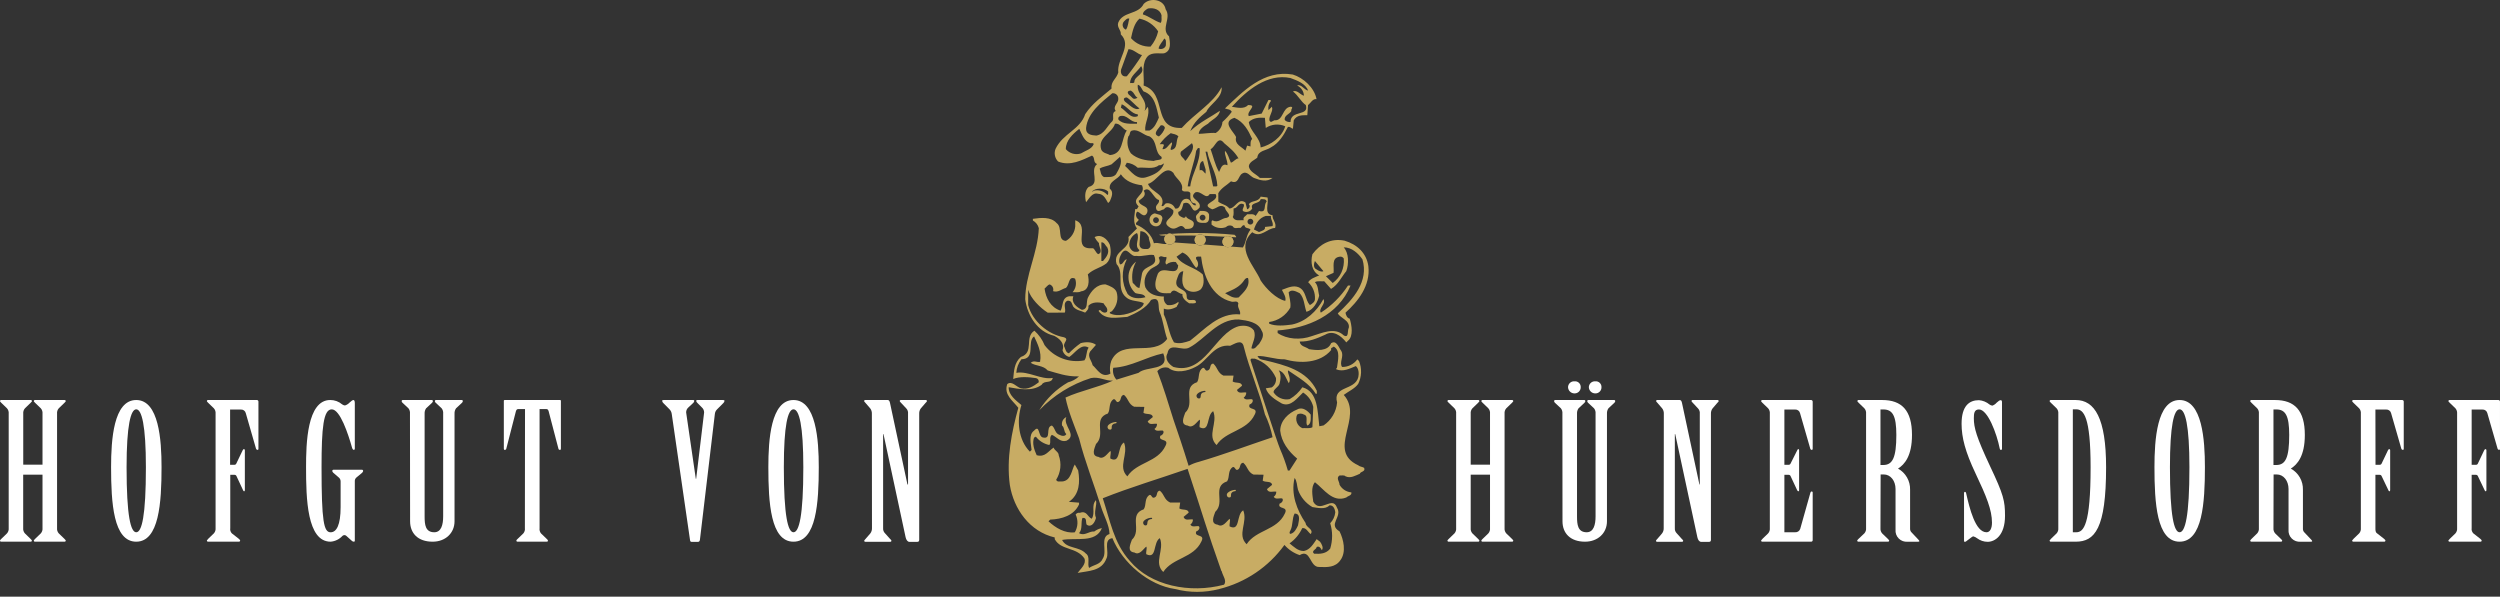 <svg xmlns="http://www.w3.org/2000/svg" width="331" height="79" viewBox="0 0 331 79" fill="none"><rect x="0" y="0" width="331" height="79" fill="#333333" stroke="none"/><path d="M5.628 61.518V54.765C5.641 54.638 5.627 54.511 5.588 54.389C5.549 54.268 5.486 54.157 5.402 54.061L4.651 53.337C4.604 53.26 4.476 53.187 4.476 53.111C4.476 53.091 4.479 53.071 4.487 53.053C4.494 53.035 4.505 53.018 4.519 53.004C4.533 52.99 4.55 52.979 4.568 52.972C4.586 52.964 4.606 52.961 4.626 52.962H8.556C8.576 52.961 8.596 52.964 8.614 52.972C8.633 52.979 8.649 52.99 8.663 53.004C8.677 53.018 8.688 53.035 8.695 53.053C8.703 53.071 8.706 53.091 8.706 53.111C8.706 53.187 8.578 53.26 8.531 53.337L7.781 54.061C7.696 54.157 7.633 54.268 7.594 54.389C7.555 54.511 7.542 54.638 7.555 54.765V69.921C7.542 70.046 7.556 70.174 7.594 70.294C7.633 70.414 7.697 70.525 7.781 70.62L8.531 71.345C8.578 71.421 8.706 71.498 8.706 71.571C8.706 71.59 8.703 71.61 8.695 71.628C8.688 71.647 8.677 71.663 8.663 71.677C8.649 71.691 8.633 71.702 8.614 71.71C8.596 71.717 8.576 71.72 8.556 71.72H4.626C4.606 71.72 4.586 71.717 4.568 71.71C4.55 71.702 4.533 71.691 4.519 71.677C4.505 71.663 4.494 71.647 4.487 71.628C4.479 71.61 4.476 71.59 4.476 71.571C4.476 71.498 4.604 71.421 4.651 71.345L5.402 70.62C5.485 70.525 5.549 70.414 5.588 70.294C5.627 70.174 5.64 70.046 5.628 69.921V62.844H3.07V69.921C3.057 70.046 3.071 70.174 3.109 70.294C3.148 70.414 3.212 70.525 3.296 70.62L4.042 71.345C4.093 71.421 4.221 71.498 4.221 71.571C4.221 71.591 4.218 71.611 4.21 71.629C4.203 71.648 4.191 71.665 4.177 71.679C4.162 71.693 4.145 71.704 4.126 71.711C4.107 71.718 4.087 71.721 4.067 71.72H0.149C0.13 71.72 0.11 71.717 0.091 71.71C0.073 71.702 0.056 71.691 0.042 71.677C0.028 71.663 0.018 71.647 0.01 71.628C0.003 71.61 -0.001 71.59 6.46221e-05 71.571C6.46221e-05 71.498 0.124 71.421 0.175 71.345L0.925 70.62C1.009 70.525 1.072 70.414 1.111 70.294C1.15 70.174 1.164 70.046 1.151 69.921V54.765C1.164 54.638 1.151 54.511 1.112 54.389C1.073 54.268 1.009 54.157 0.925 54.061L0.175 53.337C0.124 53.26 6.46221e-05 53.187 6.46221e-05 53.111C-0.001 53.091 0.003 53.071 0.01 53.053C0.018 53.035 0.028 53.018 0.042 53.004C0.056 52.99 0.073 52.979 0.091 52.972C0.11 52.964 0.13 52.961 0.149 52.962H4.076C4.096 52.96 4.116 52.963 4.135 52.97C4.154 52.977 4.171 52.988 4.185 53.002C4.2 53.016 4.211 53.033 4.219 53.052C4.226 53.071 4.23 53.09 4.229 53.111C4.229 53.187 4.101 53.26 4.05 53.337L3.304 54.061C3.22 54.157 3.156 54.268 3.117 54.389C3.079 54.511 3.065 54.638 3.078 54.765V61.518H5.628Z" fill="white"></path><path d="M21.389 61.842C21.389 66.57 21.061 71.72 18.034 71.72C15.007 71.72 14.708 66.57 14.708 61.842C14.708 58.239 15.032 52.962 18.034 52.962C21.035 52.962 21.389 58.252 21.389 61.842ZM16.759 61.867C16.759 68.369 17.309 70.471 18.038 70.471C18.767 70.471 19.317 68.369 19.317 61.867C19.317 56.325 18.767 54.194 18.038 54.194C17.309 54.194 16.759 56.312 16.759 61.867Z" fill="white"></path><path d="M30.465 61.539H31.015C31.074 61.545 31.133 61.531 31.183 61.499C31.234 61.467 31.272 61.42 31.292 61.364L32.119 59.638C32.166 59.54 32.218 59.467 32.294 59.467C32.371 59.467 32.418 59.514 32.418 59.616V64.894C32.418 64.992 32.392 65.043 32.316 65.043C32.239 65.043 32.218 64.967 32.166 64.869L31.314 63.044C31.293 62.988 31.255 62.94 31.205 62.908C31.155 62.876 31.096 62.861 31.037 62.865H30.487V69.921C30.464 70.045 30.472 70.172 30.508 70.293C30.544 70.414 30.608 70.524 30.695 70.616L31.621 71.34C31.697 71.417 31.795 71.494 31.795 71.566C31.796 71.586 31.793 71.606 31.785 71.624C31.778 71.642 31.767 71.659 31.753 71.673C31.739 71.687 31.722 71.698 31.704 71.705C31.686 71.713 31.666 71.716 31.646 71.716H27.541C27.521 71.717 27.501 71.714 27.482 71.707C27.463 71.7 27.447 71.689 27.432 71.675C27.418 71.66 27.407 71.644 27.4 71.625C27.393 71.606 27.39 71.586 27.392 71.566C27.392 71.494 27.515 71.443 27.566 71.34L28.317 70.616C28.4 70.521 28.464 70.41 28.503 70.29C28.542 70.169 28.555 70.042 28.543 69.916V54.765C28.555 54.638 28.542 54.511 28.503 54.389C28.464 54.268 28.401 54.157 28.317 54.061L27.566 53.337C27.515 53.26 27.392 53.187 27.392 53.111C27.39 53.091 27.393 53.071 27.4 53.052C27.407 53.033 27.418 53.017 27.432 53.002C27.447 52.988 27.463 52.977 27.482 52.97C27.501 52.963 27.521 52.96 27.541 52.962H34.017C34.045 52.962 34.073 52.968 34.099 52.98C34.125 52.992 34.148 53.009 34.166 53.03C34.185 53.052 34.2 53.077 34.208 53.104C34.217 53.131 34.22 53.159 34.217 53.187V59.442C34.218 59.458 34.216 59.475 34.21 59.49C34.204 59.506 34.195 59.52 34.184 59.532C34.172 59.544 34.158 59.553 34.142 59.559C34.127 59.564 34.11 59.566 34.093 59.565C34.046 59.559 34.002 59.539 33.967 59.508C33.931 59.477 33.905 59.436 33.893 59.391L32.541 54.701C32.508 54.557 32.424 54.431 32.305 54.343C32.186 54.256 32.041 54.213 31.893 54.223H30.465V61.539Z" fill="white"></path><path d="M45.097 63.743C45.099 63.636 45.076 63.53 45.028 63.435C44.981 63.339 44.91 63.256 44.824 63.193L44.125 62.592C44.023 62.49 43.997 62.443 43.997 62.341C43.997 62.238 44.074 62.191 44.197 62.191H47.902C48 62.191 48.077 62.243 48.077 62.341C48.077 62.439 48.026 62.49 47.949 62.592L47.224 63.193C47.139 63.256 47.071 63.339 47.028 63.435C46.984 63.532 46.967 63.638 46.977 63.743V71.596C46.978 71.613 46.975 71.63 46.968 71.645C46.962 71.661 46.953 71.675 46.941 71.686C46.928 71.698 46.914 71.707 46.898 71.713C46.883 71.719 46.866 71.721 46.849 71.72C46.757 71.719 46.669 71.684 46.602 71.622L45.847 70.944C45.78 70.881 45.692 70.846 45.6 70.846C45.508 70.85 45.419 70.885 45.348 70.944C44.941 71.392 44.379 71.669 43.775 71.72C40.646 71.72 40.522 66.02 40.522 61.842C40.522 58.764 40.646 52.961 43.724 52.961C44.301 52.958 44.859 53.162 45.297 53.537C45.407 53.618 45.536 53.67 45.672 53.686C45.913 53.61 46.129 53.472 46.299 53.285C46.525 53.085 46.674 52.961 46.798 52.961C46.922 52.961 46.977 53.136 46.977 53.388V59.39C46.977 59.489 46.926 59.565 46.849 59.565C46.772 59.565 46.674 59.467 46.623 59.314C46.099 57.438 45.024 54.198 43.924 54.198C42.825 54.198 42.573 56.577 42.573 61.872C42.573 69.072 42.871 70.475 43.775 70.475C44.547 70.475 45.097 69.524 45.097 67.15V63.743Z" fill="white"></path><path d="M54.28 54.765C54.306 54.513 54.234 54.261 54.079 54.061L53.303 53.337C53.233 53.281 53.187 53.2 53.175 53.111C53.175 53.091 53.178 53.071 53.186 53.052C53.194 53.033 53.205 53.016 53.219 53.002C53.234 52.988 53.251 52.977 53.27 52.97C53.289 52.963 53.309 52.96 53.329 52.962H57.166C57.186 52.96 57.206 52.963 57.225 52.97C57.244 52.977 57.261 52.988 57.276 53.002C57.29 53.016 57.301 53.033 57.309 53.052C57.316 53.071 57.32 53.091 57.319 53.111C57.308 53.2 57.262 53.281 57.191 53.337L56.416 54.061C56.274 54.268 56.205 54.515 56.219 54.765V68.369C56.219 69.469 56.318 70.471 57.498 70.471C58.424 70.471 58.675 69.469 58.675 68.369V54.765C58.701 54.513 58.629 54.261 58.475 54.061L57.699 53.337C57.629 53.281 57.583 53.2 57.571 53.111C57.57 53.091 57.574 53.071 57.581 53.053C57.588 53.035 57.599 53.018 57.613 53.004C57.627 52.99 57.644 52.979 57.662 52.972C57.681 52.964 57.7 52.961 57.72 52.962H61.131C61.151 52.96 61.171 52.963 61.189 52.97C61.208 52.977 61.225 52.988 61.239 53.002C61.253 53.017 61.264 53.033 61.271 53.052C61.278 53.071 61.281 53.091 61.28 53.111C61.27 53.199 61.226 53.281 61.156 53.337L60.38 54.061C60.237 54.267 60.167 54.515 60.18 54.765V69.021C60.18 70.573 58.982 71.72 57.281 71.72C55.303 71.72 54.297 70.573 54.297 69.021L54.28 54.765Z" fill="white"></path><path d="M69.512 54.164H68.587C68.434 54.164 68.361 54.287 68.31 54.437L67.031 59.416C67.021 59.461 66.995 59.5 66.959 59.528C66.922 59.555 66.877 59.568 66.831 59.565C66.733 59.565 66.707 59.514 66.707 59.391V53.064C66.708 53.049 66.712 53.034 66.719 53.021C66.726 53.008 66.736 52.996 66.747 52.986C66.759 52.977 66.772 52.969 66.786 52.965C66.801 52.961 66.816 52.96 66.831 52.962H74.138C74.153 52.96 74.168 52.961 74.183 52.965C74.197 52.969 74.21 52.977 74.222 52.986C74.233 52.996 74.243 53.008 74.25 53.021C74.257 53.034 74.261 53.049 74.262 53.064V59.391C74.262 59.514 74.24 59.565 74.138 59.565C74.092 59.568 74.047 59.555 74.01 59.528C73.974 59.5 73.948 59.461 73.938 59.416L72.637 54.437C72.586 54.287 72.514 54.164 72.365 54.164H71.439V69.938C71.422 70.057 71.43 70.179 71.462 70.296C71.493 70.412 71.548 70.521 71.623 70.616L72.373 71.34C72.446 71.417 72.544 71.494 72.544 71.566C72.544 71.639 72.544 71.716 72.394 71.716H68.519C68.499 71.718 68.478 71.716 68.459 71.71C68.439 71.704 68.422 71.693 68.407 71.678C68.393 71.664 68.382 71.646 68.375 71.627C68.369 71.607 68.367 71.587 68.37 71.566C68.37 71.494 68.468 71.417 68.545 71.34L69.295 70.616C69.375 70.519 69.434 70.407 69.468 70.287C69.503 70.167 69.512 70.04 69.495 69.916L69.512 54.164Z" fill="white"></path><path d="M88.944 54.842C88.92 54.598 88.815 54.37 88.646 54.194L87.823 53.362C87.779 53.325 87.742 53.28 87.716 53.229C87.689 53.177 87.674 53.121 87.67 53.064C87.67 52.987 87.746 52.962 87.895 52.962H91.775C91.847 52.962 91.924 52.987 91.924 53.064C91.919 53.168 91.873 53.266 91.796 53.337L91.148 53.938C91.051 54.02 90.973 54.123 90.92 54.24C90.868 54.357 90.842 54.484 90.846 54.611L92.125 63.394H92.172L93.225 54.611C93.226 54.484 93.2 54.358 93.147 54.241C93.095 54.125 93.018 54.021 92.922 53.938L92.325 53.337C92.241 53.268 92.186 53.171 92.172 53.064C92.172 52.987 92.274 52.962 92.346 52.962H95.701C95.851 52.962 95.923 52.987 95.923 53.064C95.92 53.121 95.905 53.177 95.879 53.228C95.853 53.279 95.818 53.325 95.774 53.362L94.951 54.189C94.769 54.359 94.659 54.593 94.644 54.842L92.67 71.468C92.645 71.643 92.568 71.741 92.419 71.741H91.566C91.438 71.741 91.391 71.669 91.366 71.545L88.944 54.842Z" fill="white"></path><path d="M108.406 61.842C108.406 66.57 108.082 71.72 105.055 71.72C102.028 71.72 101.73 66.57 101.73 61.842C101.73 58.239 102.054 52.962 105.055 52.962C108.057 52.962 108.406 58.252 108.406 61.842ZM103.78 61.867C103.78 68.369 104.33 70.471 105.059 70.471C105.788 70.471 106.36 68.369 106.36 61.867C106.36 56.325 105.81 54.194 105.059 54.194C104.309 54.194 103.78 56.312 103.78 61.867Z" fill="white"></path><path d="M115.436 54.765C115.446 54.511 115.366 54.262 115.21 54.061L114.584 53.337C114.537 53.26 114.409 53.187 114.409 53.085C114.414 53.049 114.433 53.016 114.461 52.993C114.49 52.97 114.526 52.959 114.562 52.962H117.547C117.721 52.962 117.794 53.136 117.845 53.388L120.147 64.144H120.224V54.765C120.238 54.642 120.226 54.519 120.187 54.402C120.149 54.285 120.086 54.177 120.002 54.087L119.299 53.337C119.252 53.26 119.124 53.187 119.124 53.085C119.129 53.049 119.148 53.016 119.176 52.993C119.205 52.97 119.241 52.959 119.277 52.962H122.577C122.613 52.959 122.649 52.971 122.677 52.993C122.704 53.017 122.722 53.049 122.726 53.085C122.726 53.187 122.628 53.26 122.552 53.337L121.925 54.061C121.771 54.263 121.692 54.512 121.703 54.765V71.468C121.703 71.643 121.627 71.741 121.452 71.741H120.403C120.177 71.741 119.977 71.494 119.9 71.119L116.975 57.476H116.924V69.933C116.914 70.057 116.932 70.182 116.975 70.298C117.019 70.414 117.087 70.52 117.176 70.607L117.849 71.357C117.926 71.434 118.024 71.511 118.024 71.609C118.02 71.645 118.002 71.677 117.974 71.701C117.946 71.724 117.911 71.735 117.875 71.733H114.575C114.538 71.736 114.502 71.725 114.473 71.702C114.444 71.679 114.426 71.645 114.422 71.609C114.422 71.511 114.55 71.434 114.596 71.357L115.223 70.633C115.378 70.433 115.458 70.186 115.449 69.933L115.436 54.765Z" fill="white"></path><path d="M197.278 61.518V54.765C197.292 54.639 197.279 54.511 197.241 54.39C197.203 54.269 197.14 54.157 197.056 54.061L196.306 53.337C196.255 53.26 196.131 53.187 196.131 53.111C196.13 53.091 196.133 53.071 196.14 53.052C196.147 53.033 196.158 53.017 196.172 53.002C196.186 52.988 196.203 52.977 196.222 52.97C196.24 52.963 196.26 52.96 196.28 52.962H200.207C200.227 52.961 200.246 52.964 200.265 52.972C200.283 52.979 200.3 52.99 200.314 53.004C200.328 53.018 200.339 53.035 200.346 53.053C200.353 53.071 200.357 53.091 200.356 53.111C200.356 53.187 200.232 53.26 200.181 53.337L199.431 54.061C199.347 54.157 199.283 54.268 199.244 54.389C199.205 54.511 199.192 54.638 199.205 54.765V69.921C199.192 70.046 199.206 70.174 199.245 70.294C199.284 70.414 199.347 70.525 199.431 70.62L200.181 71.345C200.232 71.421 200.356 71.498 200.356 71.571C200.357 71.59 200.353 71.61 200.346 71.628C200.339 71.647 200.328 71.663 200.314 71.677C200.3 71.691 200.283 71.702 200.265 71.71C200.246 71.717 200.227 71.72 200.207 71.72H196.28C196.26 71.721 196.24 71.718 196.222 71.711C196.203 71.704 196.186 71.693 196.172 71.679C196.158 71.665 196.147 71.648 196.14 71.629C196.133 71.611 196.13 71.591 196.131 71.571C196.131 71.498 196.255 71.421 196.306 71.345L197.056 70.62C197.14 70.525 197.202 70.414 197.24 70.294C197.279 70.173 197.291 70.046 197.278 69.921V62.844H194.72V69.921C194.707 70.046 194.721 70.174 194.76 70.294C194.799 70.414 194.862 70.525 194.946 70.62L195.696 71.345C195.747 71.421 195.871 71.498 195.871 71.571C195.872 71.59 195.868 71.61 195.861 71.628C195.854 71.647 195.843 71.663 195.829 71.677C195.815 71.691 195.798 71.702 195.78 71.71C195.761 71.717 195.742 71.72 195.722 71.72H191.791C191.771 71.72 191.752 71.717 191.733 71.71C191.715 71.702 191.698 71.691 191.684 71.677C191.67 71.663 191.659 71.647 191.652 71.628C191.645 71.61 191.641 71.59 191.642 71.571C191.642 71.498 191.77 71.421 191.821 71.345L192.571 70.62C192.655 70.525 192.717 70.414 192.756 70.294C192.794 70.173 192.806 70.046 192.793 69.921V54.765C192.807 54.639 192.794 54.511 192.756 54.39C192.718 54.269 192.655 54.157 192.571 54.061L191.821 53.337C191.77 53.26 191.642 53.187 191.642 53.111C191.641 53.091 191.645 53.071 191.652 53.053C191.659 53.035 191.67 53.018 191.684 53.004C191.698 52.99 191.715 52.979 191.733 52.972C191.752 52.964 191.771 52.961 191.791 52.962H195.722C195.742 52.961 195.761 52.964 195.78 52.972C195.798 52.979 195.815 52.99 195.829 53.004C195.843 53.018 195.854 53.035 195.861 53.053C195.868 53.071 195.872 53.091 195.871 53.111C195.871 53.187 195.747 53.26 195.696 53.337L194.946 54.061C194.862 54.157 194.798 54.268 194.759 54.389C194.72 54.511 194.707 54.638 194.72 54.765V61.518H197.278Z" fill="white"></path><path d="M206.862 54.765C206.888 54.513 206.816 54.261 206.661 54.061L205.885 53.337C205.816 53.281 205.771 53.199 205.762 53.111C205.761 53.091 205.763 53.071 205.771 53.052C205.778 53.033 205.789 53.017 205.803 53.002C205.817 52.988 205.834 52.977 205.852 52.97C205.871 52.963 205.891 52.96 205.911 52.961H209.748C209.768 52.96 209.788 52.963 209.807 52.97C209.826 52.977 209.843 52.988 209.858 53.002C209.872 53.016 209.883 53.033 209.891 53.052C209.898 53.071 209.902 53.09 209.901 53.111C209.89 53.2 209.844 53.281 209.773 53.337L208.998 54.061C208.854 54.267 208.784 54.515 208.797 54.765V68.369C208.797 69.469 208.9 70.471 210.076 70.471C211.001 70.471 211.253 69.469 211.253 68.369V54.765C211.279 54.513 211.206 54.26 211.048 54.061L210.272 53.337C210.204 53.279 210.16 53.199 210.149 53.111C210.148 53.091 210.151 53.071 210.159 53.053C210.166 53.035 210.177 53.018 210.191 53.004C210.205 52.99 210.222 52.979 210.24 52.972C210.258 52.964 210.278 52.961 210.298 52.961H213.708C213.728 52.96 213.748 52.963 213.767 52.97C213.786 52.977 213.803 52.988 213.817 53.002C213.831 53.017 213.842 53.033 213.849 53.052C213.856 53.071 213.859 53.091 213.858 53.111C213.848 53.199 213.804 53.281 213.734 53.337L212.958 54.061C212.816 54.267 212.747 54.515 212.762 54.765V69.021C212.762 70.573 211.56 71.72 209.859 71.72C207.881 71.72 206.874 70.573 206.874 69.021L206.862 54.765ZM209.287 51.26C209.29 51.37 209.271 51.479 209.23 51.58C209.19 51.682 209.129 51.774 209.052 51.852C208.974 51.929 208.882 51.99 208.78 52.031C208.679 52.071 208.57 52.09 208.46 52.087C208.239 52.088 208.026 52.001 207.866 51.847C207.707 51.692 207.614 51.482 207.608 51.26C207.61 51.153 207.634 51.046 207.678 50.948C207.723 50.849 207.787 50.761 207.867 50.689C207.947 50.616 208.04 50.56 208.143 50.525C208.245 50.49 208.353 50.476 208.46 50.484C208.567 50.473 208.675 50.486 208.777 50.52C208.879 50.554 208.973 50.61 209.051 50.684C209.13 50.757 209.191 50.847 209.232 50.946C209.273 51.046 209.292 51.153 209.287 51.26ZM212.037 51.26C212.041 51.37 212.022 51.478 211.982 51.58C211.942 51.682 211.881 51.774 211.804 51.852C211.727 51.929 211.635 51.99 211.534 52.031C211.432 52.071 211.324 52.09 211.214 52.087C210.993 52.088 210.78 52.001 210.62 51.847C210.461 51.692 210.368 51.482 210.362 51.26C210.364 51.153 210.389 51.047 210.434 50.949C210.478 50.851 210.543 50.763 210.622 50.69C210.702 50.618 210.795 50.562 210.897 50.527C210.999 50.491 211.107 50.477 211.214 50.484C211.321 50.474 211.429 50.487 211.53 50.521C211.632 50.556 211.724 50.612 211.802 50.685C211.88 50.759 211.942 50.848 211.982 50.947C212.023 51.047 212.041 51.153 212.037 51.26Z" fill="white"></path><path d="M220.291 54.765C220.301 54.511 220.221 54.262 220.065 54.061L219.443 53.337C219.391 53.26 219.268 53.187 219.268 53.085C219.272 53.049 219.29 53.017 219.318 52.993C219.345 52.971 219.381 52.959 219.417 52.962H222.401C222.576 52.962 222.653 53.136 222.704 53.388L225.002 64.144H225.053V54.765C225.067 54.642 225.053 54.518 225.014 54.401C224.975 54.284 224.912 54.177 224.827 54.087L224.128 53.337C224.077 53.26 223.953 53.187 223.953 53.085C223.957 53.049 223.975 53.017 224.003 52.993C224.031 52.971 224.066 52.959 224.102 52.962H227.406C227.442 52.959 227.478 52.971 227.506 52.993C227.533 53.017 227.551 53.049 227.556 53.085C227.556 53.187 227.453 53.26 227.376 53.337L226.754 54.061C226.598 54.262 226.518 54.511 226.528 54.765V71.468C226.528 71.643 226.456 71.741 226.281 71.741H225.228C225.002 71.741 224.801 71.494 224.729 71.119L221.8 57.476H221.749V69.933C221.739 70.057 221.757 70.182 221.8 70.298C221.844 70.414 221.912 70.52 222.001 70.607L222.674 71.357C222.751 71.434 222.853 71.511 222.853 71.609C222.849 71.645 222.831 71.677 222.803 71.701C222.775 71.724 222.74 71.735 222.704 71.733H219.4C219.382 71.734 219.364 71.733 219.347 71.727C219.329 71.722 219.313 71.713 219.3 71.702C219.286 71.69 219.274 71.676 219.266 71.66C219.257 71.644 219.252 71.627 219.251 71.609C219.251 71.511 219.374 71.434 219.426 71.357L220.048 70.633C220.203 70.433 220.283 70.186 220.274 69.933L220.291 54.765Z" fill="white"></path><path d="M236.253 61.539H236.803C236.861 61.544 236.919 61.53 236.969 61.498C237.018 61.467 237.056 61.42 237.075 61.364L237.954 59.616C238.001 59.514 238.026 59.467 238.103 59.467C238.18 59.467 238.201 59.514 238.201 59.616V64.92C238.201 64.992 238.175 65.043 238.103 65.043C238.03 65.043 237.975 64.967 237.928 64.869L237.075 63.044C237.056 62.988 237.019 62.941 236.969 62.908C236.92 62.876 236.861 62.861 236.803 62.865H236.253V70.471H237.677C237.823 70.482 237.97 70.444 238.092 70.362C238.214 70.28 238.305 70.159 238.35 70.019L239.702 65.218C239.71 65.178 239.732 65.141 239.763 65.114C239.795 65.087 239.835 65.071 239.876 65.069C239.894 65.071 239.912 65.076 239.928 65.084C239.944 65.093 239.958 65.104 239.969 65.118C239.981 65.132 239.989 65.148 239.995 65.165C240 65.182 240.002 65.2 240 65.218V71.498C240.003 71.526 240 71.554 239.992 71.58C239.983 71.607 239.969 71.631 239.951 71.652C239.932 71.673 239.91 71.69 239.884 71.701C239.859 71.713 239.832 71.719 239.804 71.72H233.324C233.304 71.72 233.284 71.717 233.266 71.71C233.248 71.702 233.231 71.691 233.217 71.677C233.203 71.663 233.192 71.647 233.185 71.628C233.177 71.61 233.174 71.59 233.175 71.571C233.175 71.498 233.298 71.447 233.349 71.345L234.1 70.62C234.183 70.525 234.247 70.414 234.286 70.294C234.325 70.174 234.338 70.046 234.326 69.921V54.765C234.339 54.638 234.325 54.511 234.286 54.389C234.247 54.268 234.184 54.157 234.1 54.061L233.349 53.337C233.298 53.26 233.175 53.187 233.175 53.111C233.174 53.091 233.177 53.071 233.185 53.053C233.192 53.035 233.203 53.018 233.217 53.004C233.231 52.99 233.248 52.979 233.266 52.972C233.284 52.964 233.304 52.961 233.324 52.962H239.804C239.859 52.968 239.909 52.995 239.946 53.036C239.982 53.078 240.001 53.132 240 53.187V59.416C240 59.514 239.953 59.565 239.876 59.565C239.828 59.562 239.783 59.544 239.746 59.512C239.71 59.48 239.685 59.438 239.676 59.391L238.325 54.701C238.291 54.557 238.207 54.431 238.088 54.343C237.969 54.256 237.824 54.213 237.677 54.223H236.253V61.539Z" fill="white"></path><path d="M248.974 69.921C248.962 70.046 248.975 70.173 249.013 70.293C249.051 70.413 249.113 70.525 249.196 70.62L249.95 71.345C249.997 71.421 250.125 71.498 250.125 71.571C250.126 71.591 250.122 71.611 250.115 71.629C250.107 71.648 250.096 71.665 250.081 71.679C250.067 71.693 250.05 71.704 250.031 71.711C250.012 71.718 249.992 71.721 249.972 71.72H246.045C246.026 71.72 246.006 71.717 245.987 71.71C245.969 71.702 245.952 71.691 245.938 71.677C245.924 71.663 245.913 71.647 245.906 71.628C245.899 71.61 245.895 71.59 245.896 71.571C245.896 71.498 246.02 71.421 246.071 71.345L246.842 70.616C246.926 70.521 246.99 70.41 247.029 70.29C247.067 70.169 247.081 70.042 247.068 69.916V54.765C247.081 54.638 247.068 54.511 247.029 54.389C246.99 54.268 246.927 54.157 246.842 54.061L246.092 53.337C246.041 53.26 245.917 53.187 245.917 53.111C245.917 53.091 245.92 53.071 245.928 53.053C245.935 53.035 245.946 53.018 245.96 53.004C245.974 52.99 245.99 52.979 246.009 52.972C246.027 52.964 246.047 52.961 246.067 52.962H249.196C251.796 52.962 253.148 54.339 253.148 57.587C253.148 60.367 252.172 61.492 251.298 62.042C251.795 62.317 252.208 62.724 252.49 63.218C252.772 63.712 252.913 64.275 252.896 64.843V70.07C252.909 70.245 252.99 70.407 253.122 70.522L253.924 71.374C254.022 71.477 254.12 71.575 254.12 71.652C254.12 71.728 253.996 71.724 253.873 71.724H252.572C252.357 71.744 252.14 71.717 251.937 71.644C251.733 71.571 251.548 71.454 251.395 71.301C251.242 71.148 251.125 70.964 251.051 70.761C250.977 70.558 250.95 70.341 250.969 70.125V64.745C250.969 63.641 250.296 62.818 249.422 62.818H248.995L248.974 69.921ZM248.974 61.565H249.349C250.573 61.565 251.076 60.593 251.076 57.587C251.076 55.029 250.573 54.211 249.349 54.211H248.974V61.565Z" fill="white"></path><path d="M265.064 59.442C265.064 59.514 265.017 59.565 264.914 59.565C264.812 59.565 264.791 59.489 264.765 59.391C264.364 57.365 263.166 54.211 262.015 54.211C261.389 54.211 261.337 54.739 261.337 55.387C261.337 56.615 261.661 57.839 263.512 61.782C265.264 65.483 265.464 66.31 265.464 68.288C265.464 70.94 264.091 71.737 263.166 71.737C262.66 71.734 262.168 71.568 261.764 71.264C261.615 71.147 261.444 71.061 261.261 71.012C261.163 71.012 260.962 71.187 260.463 71.562C260.361 71.639 260.263 71.737 260.161 71.737C260.058 71.737 260.037 71.69 260.037 71.613V65.295C260.037 65.218 260.063 65.12 260.161 65.12C260.259 65.12 260.289 65.218 260.314 65.295C260.766 67.294 261.538 70.471 263.013 70.471C263.49 70.471 263.738 69.946 263.738 69.192C263.738 67.516 262.992 65.692 261.563 62.686C260.212 59.838 259.713 57.937 259.713 56.108C259.713 53.733 260.736 52.983 262.015 52.983C262.53 53.025 263.018 53.226 263.414 53.558C263.526 53.636 263.654 53.687 263.789 53.708C264.012 53.626 264.211 53.488 264.364 53.307C264.59 53.106 264.74 52.983 264.889 52.983C265.038 52.983 265.064 53.106 265.064 53.26V59.442Z" fill="white"></path><path d="M272.52 54.765C272.533 54.638 272.52 54.511 272.481 54.389C272.442 54.268 272.378 54.157 272.294 54.061L271.544 53.337C271.493 53.26 271.369 53.187 271.369 53.111C271.368 53.091 271.372 53.071 271.379 53.053C271.387 53.035 271.397 53.018 271.411 53.004C271.425 52.99 271.442 52.979 271.46 52.972C271.479 52.964 271.499 52.961 271.518 52.962H274.818C277.346 52.962 278.847 55.387 278.847 61.867C278.847 70.019 277.346 71.72 274.818 71.72H271.518C271.499 71.72 271.479 71.717 271.46 71.71C271.442 71.702 271.425 71.691 271.411 71.677C271.397 71.663 271.387 71.647 271.379 71.628C271.372 71.61 271.368 71.59 271.369 71.571C271.369 71.498 271.493 71.447 271.544 71.345L272.294 70.62C272.378 70.525 272.441 70.414 272.48 70.294C272.519 70.174 272.533 70.046 272.52 69.921V54.765ZM274.443 70.471H274.895C275.871 70.471 276.796 69.52 276.796 61.867C276.796 55.161 275.871 54.194 274.895 54.194H274.443V70.471Z" fill="white"></path><path d="M291.931 61.842C291.931 66.57 291.607 71.72 288.576 71.72C285.544 71.72 285.25 66.57 285.25 61.842C285.25 58.239 285.579 52.962 288.576 52.962C291.573 52.962 291.931 58.252 291.931 61.842ZM287.301 61.867C287.301 68.369 287.851 70.471 288.58 70.471C289.309 70.471 289.88 68.369 289.88 61.867C289.88 56.325 289.33 54.194 288.58 54.194C287.83 54.194 287.301 56.312 287.301 61.867Z" fill="white"></path><path d="M301.007 69.921C300.994 70.046 301.008 70.174 301.047 70.294C301.086 70.414 301.149 70.525 301.233 70.62L301.983 71.345C302.035 71.421 302.162 71.498 302.162 71.571C302.163 71.591 302.159 71.611 302.152 71.629C302.144 71.648 302.133 71.665 302.119 71.679C302.104 71.693 302.087 71.704 302.068 71.711C302.049 71.718 302.029 71.721 302.009 71.72H298.082C298.063 71.72 298.043 71.717 298.025 71.71C298.006 71.702 297.99 71.691 297.976 71.677C297.962 71.663 297.951 71.647 297.943 71.628C297.936 71.61 297.933 71.59 297.933 71.571C297.933 71.498 298.057 71.421 298.108 71.345L298.854 70.616C298.937 70.521 299 70.41 299.038 70.289C299.077 70.169 299.089 70.042 299.076 69.916V54.765C299.09 54.639 299.077 54.511 299.039 54.39C299.001 54.269 298.938 54.157 298.854 54.061L298.104 53.337C298.053 53.26 297.929 53.187 297.929 53.111C297.928 53.091 297.932 53.071 297.939 53.053C297.946 53.035 297.957 53.018 297.971 53.004C297.985 52.99 298.002 52.979 298.02 52.972C298.039 52.964 298.058 52.961 298.078 52.962H301.203C303.804 52.962 305.159 54.339 305.159 57.587C305.159 60.367 304.183 61.492 303.305 62.042C303.804 62.316 304.218 62.723 304.5 63.217C304.783 63.711 304.924 64.274 304.908 64.843V70.07C304.913 70.156 304.936 70.24 304.974 70.318C305.012 70.395 305.065 70.465 305.13 70.522L305.935 71.374C306.033 71.477 306.132 71.575 306.132 71.652C306.132 71.728 306.008 71.724 305.884 71.724H304.605C304.39 71.744 304.173 71.717 303.97 71.644C303.766 71.571 303.581 71.454 303.428 71.301C303.275 71.148 303.158 70.964 303.084 70.761C303.01 70.558 302.983 70.341 303.002 70.125V64.745C303.002 63.641 302.329 62.818 301.45 62.818H301.024L301.007 69.921ZM301.007 61.565H301.387C302.61 61.565 303.092 60.593 303.092 57.587C303.092 55.029 302.593 54.211 301.387 54.211H301.007V61.565Z" fill="white"></path><path d="M314.517 61.539H315.055C315.114 61.544 315.172 61.529 315.222 61.498C315.272 61.466 315.311 61.42 315.332 61.364L316.155 59.638C316.206 59.54 316.253 59.467 316.329 59.467C316.406 59.467 316.457 59.514 316.457 59.616V64.894C316.457 64.992 316.427 65.043 316.355 65.043C316.282 65.043 316.253 64.967 316.206 64.869L315.332 63.044C315.311 62.988 315.273 62.94 315.223 62.908C315.173 62.876 315.114 62.861 315.055 62.865H314.505V69.921C314.505 70.219 314.505 70.471 314.731 70.62L315.656 71.345C315.728 71.421 315.831 71.498 315.831 71.571C315.831 71.59 315.828 71.61 315.82 71.628C315.813 71.647 315.802 71.663 315.788 71.677C315.774 71.691 315.757 71.702 315.739 71.71C315.721 71.717 315.701 71.72 315.681 71.72H311.576C311.556 71.72 311.536 71.717 311.518 71.71C311.5 71.702 311.483 71.691 311.469 71.677C311.455 71.663 311.444 71.647 311.437 71.628C311.429 71.61 311.426 71.59 311.427 71.571C311.427 71.498 311.554 71.447 311.601 71.345L312.352 70.62C312.436 70.525 312.499 70.414 312.538 70.294C312.577 70.174 312.59 70.046 312.578 69.921V54.765C312.591 54.638 312.577 54.511 312.538 54.389C312.499 54.268 312.436 54.157 312.352 54.061L311.601 53.337C311.554 53.26 311.427 53.187 311.427 53.111C311.426 53.091 311.429 53.071 311.437 53.053C311.444 53.035 311.455 53.018 311.469 53.004C311.483 52.99 311.5 52.979 311.518 52.972C311.536 52.964 311.556 52.961 311.576 52.962H318.056C318.084 52.962 318.112 52.969 318.137 52.981C318.163 52.993 318.186 53.011 318.204 53.032C318.223 53.053 318.237 53.077 318.246 53.104C318.255 53.131 318.259 53.159 318.256 53.187V59.442C318.257 59.458 318.254 59.474 318.248 59.49C318.242 59.505 318.233 59.519 318.221 59.53C318.21 59.542 318.196 59.551 318.181 59.557C318.165 59.563 318.149 59.566 318.133 59.565C318.086 59.56 318.041 59.54 318.005 59.509C317.97 59.478 317.944 59.436 317.932 59.391L316.581 54.701C316.546 54.557 316.461 54.43 316.342 54.343C316.223 54.255 316.076 54.213 315.929 54.223H314.505L314.517 61.539Z" fill="white"></path><path d="M327.248 61.539H327.798C327.857 61.545 327.916 61.531 327.966 61.499C328.016 61.467 328.054 61.42 328.075 61.364L328.897 59.638C328.949 59.54 329 59.467 329.072 59.467C329.145 59.467 329.2 59.514 329.2 59.616V64.894C329.2 64.992 329.175 65.043 329.098 65.043C329.021 65.043 329 64.967 328.949 64.869L328.075 63.044C328.054 62.988 328.016 62.94 327.966 62.908C327.916 62.876 327.857 62.861 327.798 62.865H327.248V69.921C327.227 70.047 327.236 70.176 327.276 70.298C327.315 70.419 327.383 70.53 327.474 70.62L328.399 71.345C328.475 71.421 328.573 71.498 328.573 71.571C328.574 71.59 328.571 71.61 328.563 71.628C328.556 71.647 328.545 71.663 328.531 71.677C328.517 71.691 328.5 71.702 328.482 71.71C328.464 71.717 328.444 71.72 328.424 71.72H324.323C324.303 71.721 324.283 71.718 324.264 71.711C324.245 71.704 324.228 71.693 324.213 71.679C324.199 71.665 324.188 71.648 324.18 71.629C324.172 71.611 324.169 71.591 324.17 71.571C324.17 71.498 324.297 71.447 324.349 71.345L325.099 70.62C325.181 70.525 325.244 70.413 325.282 70.293C325.32 70.173 325.333 70.046 325.321 69.921V54.765C325.333 54.639 325.32 54.511 325.282 54.39C325.244 54.269 325.182 54.157 325.099 54.061L324.349 53.337C324.297 53.26 324.17 53.187 324.17 53.111C324.169 53.09 324.172 53.071 324.18 53.052C324.188 53.033 324.199 53.016 324.213 53.002C324.228 52.988 324.245 52.977 324.264 52.97C324.283 52.963 324.303 52.96 324.323 52.962H330.799C330.827 52.962 330.855 52.969 330.88 52.981C330.906 52.993 330.929 53.011 330.947 53.032C330.966 53.053 330.98 53.077 330.989 53.104C330.998 53.131 331.002 53.159 330.999 53.187V59.442C331 59.458 330.997 59.474 330.991 59.49C330.985 59.505 330.976 59.519 330.964 59.53C330.953 59.542 330.939 59.551 330.924 59.557C330.908 59.563 330.892 59.566 330.876 59.565C330.829 59.559 330.785 59.539 330.749 59.508C330.713 59.477 330.688 59.436 330.675 59.39L329.324 54.701C329.29 54.557 329.206 54.431 329.087 54.343C328.969 54.256 328.823 54.213 328.676 54.223H327.248V61.539Z" fill="white"></path><path fill-rule="evenodd" clip-rule="evenodd" d="M153.904 28.942C153.78 29.369 153.759 29.795 153.23 29.953C153.004 29.997 152.769 29.95 152.578 29.822C152.386 29.694 152.254 29.494 152.209 29.268C152.164 29.042 152.211 28.808 152.34 28.616C152.468 28.425 152.667 28.292 152.893 28.247C153.26 28.409 153.904 28.358 153.904 28.942ZM152.671 29.147C152.671 29.223 152.694 29.297 152.736 29.36C152.778 29.423 152.838 29.472 152.908 29.501C152.978 29.53 153.056 29.538 153.13 29.523C153.204 29.508 153.273 29.472 153.326 29.418C153.38 29.365 153.417 29.296 153.431 29.222C153.446 29.147 153.439 29.07 153.41 29C153.381 28.93 153.331 28.87 153.268 28.828C153.205 28.786 153.131 28.763 153.055 28.763C153.004 28.762 152.954 28.771 152.906 28.79C152.859 28.809 152.816 28.837 152.78 28.873C152.744 28.909 152.715 28.951 152.696 28.998C152.676 29.046 152.667 29.096 152.667 29.147H152.671ZM160.077 28.38C160.077 28.806 160.179 29.39 159.629 29.505C159.135 29.505 158.427 29.603 158.393 28.942C158.167 28.448 158.764 28.29 158.84 27.932C159.322 27.911 159.906 27.898 160.072 28.38H160.077ZM158.84 28.806C158.84 28.882 158.861 28.956 158.903 29.02C158.945 29.084 159.004 29.134 159.074 29.163C159.144 29.193 159.222 29.201 159.296 29.187C159.371 29.173 159.44 29.136 159.494 29.083C159.548 29.029 159.585 28.961 159.6 28.887C159.615 28.812 159.608 28.735 159.579 28.664C159.55 28.594 159.501 28.534 159.438 28.491C159.375 28.449 159.3 28.426 159.224 28.426C159.124 28.425 159.028 28.463 158.956 28.531C158.884 28.6 158.841 28.694 158.836 28.793L158.84 28.806ZM161.974 49.726H163.321L163.206 50.51C163.59 50.779 164.383 50.51 164.442 51.073L163.769 51.631C163.982 52.215 164.587 51.879 165.001 51.968C165.007 52.1 164.979 52.231 164.92 52.349C164.861 52.467 164.773 52.568 164.664 52.642C164.898 53.068 165.419 52.787 165.79 52.868C166.011 53.094 165.73 53.486 165.448 53.541C165.103 54.394 166.685 53.823 166.126 54.884C165.09 57.097 162.319 57.016 161.074 58.926C159.748 57.647 161.275 56.01 160.627 54.437C159.693 55.012 160.264 57.276 158.832 56.568C158.764 56.202 158.964 55.805 158.832 55.562C158.427 55.873 157.932 56.773 157.259 56.346C156.214 56.231 156.743 55.2 156.922 54.641C158.29 53.362 156.449 51.294 158.495 50.6C158.875 50.016 158.538 49.133 159.28 48.694C159.604 48.694 159.527 49.223 159.953 49.031C160.379 48.839 160.098 48.212 160.627 48.131C161.253 48.698 161.177 49.338 161.974 49.726ZM159.548 51.913C159.667 51.853 159.604 51.712 159.501 51.746C159.041 51.746 158.073 52.173 158.538 52.693C158.653 52.787 158.943 52.825 158.964 52.518C158.985 52.211 159.045 51.96 159.548 51.908V51.913ZM154.91 66.531H156.257L156.146 67.316C156.525 67.589 157.323 67.316 157.378 67.879L156.705 68.441C156.918 69.025 157.523 68.689 157.941 68.778C157.945 68.91 157.917 69.04 157.858 69.158C157.799 69.275 157.712 69.376 157.604 69.452C157.839 69.878 158.354 69.597 158.725 69.673C158.951 69.899 158.67 70.292 158.389 70.347C158.039 71.2 159.625 70.628 159.062 71.694C158.03 73.907 155.259 73.826 154.014 75.731C152.689 74.453 154.215 72.815 153.563 71.247C152.633 71.818 153.204 74.086 151.768 73.378C151.699 73.007 151.904 72.615 151.768 72.368C151.363 72.683 150.868 73.579 150.199 73.152C149.154 73.041 149.679 72.01 149.862 71.468C151.23 70.189 149.389 68.126 151.431 67.431C151.815 66.847 151.478 65.96 152.215 65.521C152.544 65.521 152.463 66.05 152.889 65.858C153.315 65.666 153.034 65.039 153.563 64.963C154.193 65.5 154.112 66.148 154.91 66.527V66.531ZM152.484 68.723C152.603 68.663 152.544 68.518 152.441 68.552C151.981 68.552 151.013 68.957 151.473 69.499C151.589 69.597 151.879 69.635 151.9 69.328C151.921 69.021 151.985 68.765 152.484 68.719V68.723ZM163.568 65.026C163.065 65.073 162.959 65.338 162.98 65.628C163.001 65.918 162.673 65.9 162.554 65.802C162.089 65.261 163.057 64.877 163.517 64.856C163.62 64.818 163.679 64.963 163.564 65.022L163.568 65.026ZM158.167 31.765C158.166 31.619 158.208 31.477 158.288 31.356C158.368 31.235 158.483 31.14 158.617 31.084C158.75 31.028 158.898 31.013 159.041 31.041C159.183 31.068 159.314 31.138 159.417 31.24C159.52 31.343 159.59 31.473 159.619 31.616C159.648 31.758 159.633 31.906 159.578 32.04C159.523 32.174 159.429 32.289 159.308 32.37C159.187 32.45 159.045 32.494 158.9 32.494C158.804 32.494 158.709 32.476 158.62 32.439C158.531 32.403 158.45 32.349 158.382 32.282C158.314 32.214 158.26 32.133 158.223 32.044C158.186 31.956 158.167 31.861 158.167 31.765ZM154.151 31.654C154.15 31.509 154.192 31.366 154.272 31.245C154.352 31.124 154.467 31.029 154.601 30.973C154.734 30.917 154.882 30.902 155.025 30.93C155.167 30.957 155.298 31.027 155.401 31.129C155.504 31.232 155.574 31.363 155.603 31.505C155.632 31.647 155.617 31.795 155.562 31.929C155.507 32.063 155.413 32.178 155.292 32.259C155.171 32.34 155.029 32.383 154.884 32.383C154.69 32.383 154.505 32.306 154.367 32.169C154.23 32.033 154.152 31.847 154.151 31.654ZM161.846 31.999C161.845 31.854 161.887 31.712 161.968 31.59C162.048 31.469 162.162 31.375 162.296 31.319C162.43 31.262 162.577 31.247 162.72 31.275C162.862 31.303 162.993 31.372 163.096 31.475C163.199 31.577 163.27 31.708 163.298 31.85C163.327 31.992 163.313 32.14 163.257 32.274C163.202 32.409 163.108 32.523 162.987 32.604C162.866 32.685 162.724 32.728 162.579 32.728C162.483 32.729 162.388 32.71 162.299 32.674C162.21 32.637 162.129 32.584 162.061 32.516C161.993 32.448 161.939 32.368 161.902 32.279C161.865 32.19 161.846 32.095 161.846 31.999ZM147.777 56.039C147.274 56.091 147.168 56.351 147.189 56.645C147.21 56.939 146.882 56.913 146.763 56.82C146.298 56.278 147.266 55.89 147.73 55.873C147.828 55.839 147.892 55.98 147.773 56.039H147.777ZM154.33 1.227C155.153 2.429 153.626 3.785 154.782 4.817C154.905 5.567 155.153 6.748 154.108 7.063C153.256 7.119 152.258 6.837 151.751 7.733C151.132 8.722 151.529 10.29 151.414 11.326C154.624 12.367 152.458 17.116 156.466 16.937C158.171 15.018 160.627 13.705 161.739 11.548C161.897 12.976 160.132 13.803 159.719 14.805C158.866 15.5 158.035 16.216 157.587 17.363C158.819 16.182 160.414 15.432 161.513 14.669C161.403 15.521 160.392 15.858 159.945 16.374C159.471 16.664 158.742 17.082 158.708 17.721C159.339 17.721 160.303 17.542 160.951 17.61C161.207 17.458 161.423 17.246 161.579 16.992C161.736 16.738 161.829 16.45 161.85 16.152C162.305 15.744 162.719 15.293 163.087 14.805C162.882 14.413 162.49 14.503 162.187 14.353C164.579 12.111 167.282 9.216 171.165 9.868C172.577 10.295 174.026 11.616 174.307 13.121C173.792 13.053 173.557 13.624 173.186 13.906L173.088 15.253C172.393 15.253 171.698 15.219 171.293 15.927L171.183 17.048C170.944 17.001 170.812 16.711 170.509 16.822C170.014 17.824 169.341 18.953 168.266 19.516C167.67 19.942 166.561 19.908 166.467 20.863C166.165 21.166 165.436 21.392 165.346 21.985C165.423 22.769 166.322 23.029 166.804 23.558H168.488C167.691 24.15 166.851 23.869 166.02 23.558C165.504 23.34 165.09 22.556 164.447 22.995C163.944 23.285 163.999 24.44 162.989 24.005C162.43 24.53 161.71 24.858 161.305 25.574V26.704C161.812 27.096 162.349 27.075 162.767 27.604C163.585 27.604 163.922 26.111 164.899 26.819L165.12 27.715C165.367 27.659 165.606 27.288 165.346 27.045C165.683 26.482 166.582 26.806 166.915 26.035L167.815 26.146C168.041 26.93 167.256 28.333 168.488 28.503C168.433 29.13 169.051 29.475 168.825 30.183C167.746 30.209 166.953 31.564 165.794 30.746C163.53 32.877 166.096 35.188 166.915 37.141C167.623 38.219 169.004 39.6 170.172 39.835C170.317 39.362 169.946 38.825 169.724 38.377C170.419 38.138 171.17 37.712 171.967 38.04C172.956 38.509 172.777 39.677 173.425 40.393C173.706 40.248 174.099 39.967 174.099 39.609C174.125 39.192 174.059 38.775 173.904 38.387C173.749 37.999 173.51 37.65 173.203 37.367C173.515 36.872 174.146 36.693 174.661 36.467C173.664 35.93 173.493 34.693 173.762 33.662C174.772 32.306 176.209 31.496 178.025 31.867C179.654 32.349 180.924 33.483 181.171 35.235C181.474 37.835 179.777 39.924 178.14 41.404C178.204 41.719 178.341 42.103 178.703 42.193C178.959 43.02 179.227 44.512 178.477 45.108L178.251 45.334C177.543 44.435 176.512 43.672 175.446 44.32C174.393 44.793 173.348 45.254 172.078 45.219C172.159 45.893 172.896 45.893 173.314 46.23C174.325 46.4 175.804 46.532 176.234 45.445C176.951 44.964 177.253 46.029 177.577 46.456C178.004 47.172 177.266 47.99 177.693 48.587C178.085 48.593 178.473 48.504 178.824 48.328C179.175 48.153 179.479 47.895 179.709 47.577L179.935 47.803C180.131 48.287 180.222 48.807 180.203 49.328C180.184 49.85 180.055 50.362 179.824 50.83C179.351 51.482 178.545 51.806 177.914 52.288C180.609 55.272 175.548 59.616 179.824 61.603C180.046 61.795 180.361 61.795 180.609 61.94C180.835 62.468 180.114 62.409 180.046 62.724C179.466 62.959 178.822 63.385 178.14 63.061C177.948 62.861 177.612 62.984 177.356 62.95C176.848 63.287 177.356 63.769 177.356 64.182C177.515 64.466 177.741 64.706 178.015 64.882C178.288 65.058 178.601 65.165 178.925 65.193C178.993 65.619 178.477 65.64 178.251 65.866C176.435 66.595 175.288 64.758 174.099 63.846C173.527 64.498 173.783 65.632 173.877 66.429C174.794 68.066 176.435 65.542 177.015 67.213C177.791 68.458 175.761 69.401 177.356 70.356C177.893 71.421 178.272 73.105 177.467 74.171C176.806 75.135 175.736 75.113 174.661 75.066C173.382 75.122 173.536 72.598 172.078 73.498C171.297 73.237 170.6 72.772 170.061 72.15C167.963 75.058 164.9 77.126 161.42 77.987C159.507 78.49 157.496 78.49 155.583 77.987C152.096 77.492 148.626 74.538 147.278 71.251C145.999 71.434 146.92 73.114 146.494 73.945C145.855 75.65 144.102 75.574 142.678 75.855C143.105 75.271 143.855 74.674 143.578 73.945C142.542 72.406 140.479 72.901 139.647 71.387V71.161C136.339 70.377 134.229 67.427 133.7 64.204C133.231 60.725 133.947 57.191 134.825 53.993C134.092 53.038 132.869 52.267 133.363 50.851C133.96 50.369 134.565 51.222 135.158 51.414C136.134 51.614 136.833 51.133 137.516 50.63C137.533 50.57 137.538 50.508 137.53 50.447C137.522 50.386 137.501 50.328 137.47 50.275C137.438 50.222 137.396 50.176 137.346 50.14C137.296 50.105 137.239 50.08 137.179 50.067C136.237 49.93 135.047 49.807 134.148 50.178C134.25 49.112 134.284 48.012 135.158 47.261C136.987 46.669 135.584 44.657 136.953 43.783C137.541 44.309 138.002 44.962 138.3 45.693C138.901 46.491 139.715 47.103 140.649 47.46C141.582 47.817 142.598 47.903 143.578 47.709C143.936 47.219 143.778 46.52 144.136 46.029C143.126 45.411 142.363 46.733 141.578 47.261C141.36 47.208 141.161 47.096 141.003 46.938C140.844 46.779 140.732 46.58 140.679 46.362C141.007 45.432 140.219 44.78 139.558 44.456C137.345 43.928 136.011 41.753 135.742 39.63C135.742 36.39 137.413 33.538 137.537 30.204C137.481 29.991 137.383 29.792 137.248 29.619C137.114 29.445 136.945 29.3 136.752 29.194V28.972C137.797 28.827 139.131 28.669 139.895 29.535C140.747 30.14 139.916 31.833 141.131 31.888C141.474 31.692 141.765 31.417 141.979 31.086C142.194 30.754 142.325 30.376 142.363 29.983V29.164C144.495 29.884 141.702 33.103 144.721 32.869C144.989 33.026 145.057 33.431 145.394 33.653C146.102 33.406 145.471 32.677 145.505 32.195C145.271 31.96 145.075 31.689 144.925 31.394C145.799 30.92 146.63 31.675 146.942 32.404C147.134 33.223 147.146 34.254 146.494 34.873C145.718 35.478 144.755 35.602 144.026 36.331C144.226 37.149 144.26 38.462 143.126 38.573C142.823 38.778 142.376 38.654 142.005 38.688C142.221 38.449 142.367 38.155 142.426 37.838C142.486 37.521 142.456 37.194 142.342 36.893C141.421 36.467 141.634 37.746 141.11 38.125C140.547 38.27 140.129 38.765 139.426 38.552C139.482 38.373 139.467 38.179 139.382 38.012C139.298 37.844 139.151 37.717 138.974 37.656C138.705 37.725 138.526 38.027 138.3 38.215C138.483 39.494 139.097 40.709 140.432 41.135C140.777 40.483 140.555 39.404 141.553 39.225H142.111C141.775 40.125 142.64 40.709 143.237 41.02C144.119 40.956 143.787 39.98 144.021 39.451C144.469 38.517 145.232 37.609 146.379 37.656C146.929 37.848 147.632 38.125 147.837 38.667C147.965 39.092 147.981 39.543 147.882 39.975C147.784 40.408 147.574 40.808 147.274 41.135C147.197 41.323 146.895 41.212 146.937 41.472C147.961 42.031 149.674 41.57 150.753 40.909C150.953 40.833 151.439 40.483 151.427 40.125C150.676 39.775 149.721 39.946 149.069 39.336C147.735 38.194 148.916 36.139 147.837 34.962C147.274 33.12 149.721 33.112 149.406 31.372L150.531 30.251C149.947 29.467 150.216 28.601 150.305 27.668C150.608 27.804 150.621 27.454 150.753 27.331C149.555 26.154 151.819 25.873 151.201 24.53C150.114 24.393 149.035 24.023 148.395 23.067C148.029 23.754 146.78 23.98 146.937 24.977C147.509 25.438 147.151 26.141 146.937 26.657L146.716 26.883C146.4 26.38 146.174 25.681 145.369 25.651C144.593 25.425 144.132 26.41 143.795 26.772C143.629 26.12 143.582 25.246 144.132 24.752C145.782 24.325 144.188 22.586 145.253 21.72C144.669 21.499 145.04 20.868 144.58 20.599C143.237 21.217 141.685 22.036 140.095 21.384C139.879 21.168 139.732 20.894 139.672 20.595C139.612 20.296 139.642 19.986 139.758 19.704C140.743 17.649 142.998 17.189 143.685 15.104C144.627 13.688 145.884 12.814 147.163 11.736C147.053 10.759 147.816 10.457 148.059 9.604C147.858 7.788 149.922 6.078 148.395 4.552C148.455 3.96 147.837 3.644 148.059 2.983C148.698 1.47 150.676 1.986 151.427 0.515C152.305 -0.38 154.104 -0.086 154.33 1.227ZM137.703 47.905C137.95 46.571 137.345 45.492 136.914 44.537C135.908 45.258 137.209 47.522 135.235 47.568C134.833 48.084 134.598 48.71 134.561 49.363C136.143 49.082 137.848 50.318 139.387 50.037C139.208 50.847 138.274 50.297 137.925 50.936C136.68 51.887 134.877 51.495 133.551 51.269C133.517 52.305 134.506 53.008 135.235 53.627C134.595 55.681 134.808 58.227 136.356 59.8L136.582 59.574C136.522 58.789 136.13 57.579 136.914 57.016C137.682 56.163 137.422 57.711 138.04 57.911C139.319 58.239 138.33 56.543 139.272 56.342C139.732 56.7 139.656 57.387 140.282 57.574C140.508 57.711 141.024 57.834 141.182 57.464C140.82 57.161 140.977 56.645 140.619 56.342C140.57 56.119 140.599 55.886 140.701 55.681C140.804 55.477 140.974 55.315 141.182 55.221C140.675 56.342 142.708 57.621 141.182 58.363C140.351 58.576 139.903 57.834 139.272 57.574C138.846 57.877 139.217 58.542 138.935 58.922C138.221 58.777 137.583 58.379 137.14 57.8C137.072 57.856 137.017 57.945 136.914 57.911C136.625 58.721 136.94 59.561 137.256 60.269C138.364 60.571 138.735 59.787 139.498 59.258C139.6 59.642 140.18 59.834 140.172 60.269C140.369 60.8 140.442 61.37 140.384 61.934C140.325 62.499 140.137 63.042 139.835 63.522C139.98 63.884 140.351 63.701 140.619 63.748C141.856 63.671 141.898 62.085 142.303 61.501L142.751 62.289C143.011 63.816 142.943 65.474 141.519 66.442L142.866 66.553V66.779C142.214 68.249 140.577 68.74 139.05 68.795L138.824 69.021C139.732 69.874 141.011 70.65 142.303 70.479C142.514 70.125 142.634 69.725 142.653 69.314C142.672 68.903 142.59 68.494 142.414 68.122C142.474 68.031 142.56 67.962 142.661 67.922C142.761 67.883 142.872 67.875 142.977 67.9C143.906 67.55 143.987 68.458 144.546 68.684C145.074 67.866 144.414 66.979 145.108 66.216C145.275 66.932 144.772 67.789 145.108 68.573C144.985 69.089 144.546 69.921 143.876 69.469C143.706 69.111 143.966 68.484 143.314 68.573C143.079 69.213 143.356 70.053 142.866 70.59C143.604 71.016 144.145 70.313 144.887 70.368C145.182 70.142 145.527 69.988 145.893 69.921C145.066 71.963 142.448 71.132 140.619 71.49C141.216 72.692 142.866 72.308 143.761 73.284C144.414 73.711 143.898 74.721 144.209 75.19C144.806 74.764 145.671 74.764 146.008 73.958C146.648 73.016 145.582 71.076 146.903 70.705C146.869 69.503 146.153 68.313 145.782 67.111C144.84 64.072 143.65 61.143 142.866 58.026C142.201 56.253 141.459 54.513 141.071 52.638C143.088 51.721 145.334 51.316 147.355 50.395C146.311 50.45 145.548 49.832 144.435 50.058C141.834 50.887 139.482 52.352 137.592 54.321C138.539 52.792 139.85 51.521 141.408 50.621C141.951 50.482 142.452 50.211 142.866 49.832H142.64C141.216 49.858 139.98 49.406 138.714 49.048C138.117 48.353 137.166 48.498 136.467 48.037C136.923 47.645 137.226 48.02 137.742 47.905H137.703ZM138.714 41.395C137.703 40.747 136.446 39.502 136.13 38.368V40.385C136.68 42.542 138.803 44.29 140.845 44.648C141.698 44.917 140.585 45.407 140.956 45.995C141.071 46.285 141.135 46.686 141.519 46.776C141.998 46.28 142.524 45.83 143.088 45.432C143.727 45.254 144.58 45.241 145.108 45.658L144.324 46.554C143.932 47.227 144.546 47.756 144.661 48.349C145.275 48.886 145.85 50.109 147.018 49.47C146.905 48.91 146.943 48.33 147.129 47.79C148.519 44.691 152.706 47.364 154.535 44.87C154.108 43.706 154.019 42.414 153.524 41.28C153.268 40.709 153.716 39.148 152.403 39.711C151.785 40.777 150.416 41.472 149.261 41.954C147.845 42.031 146.345 42.435 145.445 41.169C145.513 41.11 145.569 41.02 145.671 41.054C145.893 41.301 146.264 41.54 146.566 41.28C146.746 40.764 146.285 40.53 146.119 40.159C145.467 39.988 144.593 39.946 144.098 40.496C144.188 40.888 143.919 41.144 143.672 41.391C143.143 41.135 142.525 41.11 142.099 40.606C141.885 40.227 141.911 39.754 141.314 39.822C140.641 40.159 141.203 40.965 140.977 41.391L138.714 41.395ZM158.35 35.448C157.677 34.711 157.566 33.832 156.555 33.431L155.771 33.99C156.624 35.235 158.18 35.324 159.25 36.347C159.416 37 159.463 37.874 158.913 38.368C158.646 38.544 158.334 38.637 158.015 38.637C157.697 38.637 157.385 38.544 157.118 38.368C156.265 37.827 156.577 36.539 156.666 35.9C156.027 35.977 155.95 36.672 155.771 37.132C155.468 38.501 157.161 38.053 157.118 39.264C157.148 40.197 158.342 39.285 158.35 40.052C158.124 40.253 157.758 40.129 157.451 40.163C157.05 39.895 156.487 39.49 156.555 38.927C156.018 38.927 155.443 37.985 154.982 38.816C154.279 38.816 153.503 38.952 153.076 38.253C152.816 37.58 153.076 36.842 153.302 36.237C153.985 35.022 155.916 36.829 155.993 35.111C155.805 35 155.805 34.8 155.656 34.685C155.438 34.653 155.216 34.666 155.004 34.724C154.792 34.782 154.594 34.883 154.424 35.022C154.121 34.698 154.526 34.395 154.424 34.011C153.997 34.169 153.729 33.675 153.413 34.126C153.946 35.192 152.625 35.231 152.198 35.785C151.908 36.072 151.702 36.434 151.604 36.83C151.505 37.226 151.518 37.642 151.64 38.032C152.122 39.008 153.119 39.242 154.108 39.264C154.061 39.474 154.078 39.694 154.158 39.894C154.238 40.094 154.377 40.265 154.556 40.385C154.815 40.424 155.08 40.407 155.332 40.333C155.584 40.26 155.817 40.132 156.014 39.959C156.129 40.261 155.835 40.385 155.792 40.632C155.298 40.879 154.667 41.114 154.087 40.858V41.626C154.658 42.815 154.748 44.183 155.434 45.33C156.142 45.586 156.926 45.33 157.566 45.104C159.531 43.599 161.403 41.357 164.187 41.626C164.297 41.063 163.76 40.773 163.961 40.167C163.803 39.741 163.368 40.023 163.065 39.941C160.371 39.302 159.305 36.42 159.024 33.973C158.798 34.007 158.508 33.883 158.35 34.088C158.35 34.207 158.35 34.357 158.461 34.425C158.636 34.711 158.759 35.231 158.389 35.448H158.35ZM165.947 62.831C165.15 62.452 165.231 61.812 164.6 61.262C164.076 61.339 164.297 61.923 163.931 62.157C163.564 62.392 163.581 61.833 163.253 61.821C162.515 62.247 162.852 63.146 162.468 63.73C160.426 64.425 162.268 66.489 160.9 67.768C160.721 68.309 160.192 69.341 161.236 69.473C161.91 69.899 162.404 69 162.805 68.689C162.942 68.936 162.741 69.328 162.805 69.699C164.242 70.407 163.658 68.139 164.6 67.567C165.252 69.136 163.726 70.765 165.052 72.057C166.297 70.134 169.068 70.228 170.1 68.015C170.662 66.949 169.081 67.512 169.426 66.668C169.707 66.612 169.989 66.22 169.763 65.994C169.392 65.918 168.876 66.186 168.642 65.772C168.75 65.698 168.838 65.597 168.897 65.479C168.956 65.362 168.984 65.231 168.978 65.099C168.552 65.009 167.96 65.342 167.742 64.762L168.42 64.199C168.36 63.641 167.567 63.91 167.184 63.641L167.294 62.852L165.947 62.831ZM161.718 75.621C159.727 70.006 159.331 68.407 157.237 62.076C153.567 63.355 149.598 64.532 146.008 65.969C146.959 68.829 147.445 71.895 149.598 74.273C152.326 77.548 157.532 78.618 162.055 77.415C162.485 76.887 161.867 76.213 161.756 75.621H161.718ZM150.16 53.852C149.363 53.469 149.44 52.829 148.813 52.279C148.285 52.36 148.511 52.944 148.14 53.179C147.769 53.413 147.79 52.855 147.466 52.842C146.724 53.268 147.061 54.168 146.682 54.748C144.635 55.443 146.477 57.51 145.108 58.789C144.929 59.327 144.401 60.358 145.445 60.495C146.119 60.921 146.613 60.021 147.018 59.706C147.151 59.953 146.95 60.345 147.018 60.716C148.451 61.424 147.871 59.156 148.813 58.585C149.461 60.158 147.935 61.782 149.261 63.074C150.506 61.155 153.277 61.245 154.309 59.032C154.871 57.967 153.29 58.529 153.635 57.689C153.916 57.63 154.198 57.237 153.976 57.016C153.605 56.935 153.089 57.203 152.851 56.79C152.96 56.716 153.049 56.616 153.108 56.498C153.167 56.379 153.194 56.248 153.187 56.116C152.761 56.027 152.168 56.364 151.955 55.779L152.629 55.221C152.569 54.658 151.776 54.927 151.392 54.658L151.508 53.874L150.16 53.852ZM164.673 45.889C164.425 44.789 163.394 45.586 162.878 45.778C160.657 45.531 159.893 47.82 158.278 48.583C157.289 49.12 155.673 49.504 154.684 48.694C154.423 48.624 154.148 48.629 153.89 48.708C153.633 48.788 153.402 48.938 153.226 49.142C154.044 51.231 154.684 53.405 155.357 55.536C155.997 57.408 156.577 59.084 157.374 61.676C157.8 61.444 158.254 61.266 158.725 61.147C162.025 60.179 165.235 58.981 168.488 57.89C168.277 56.843 167.938 55.826 167.478 54.863C166.715 51.798 165.436 48.95 164.673 45.889ZM171.856 69.567C171.912 69.094 172.317 68.007 171.404 67.994C171.046 68.667 171.204 69.567 170.846 70.236C170.765 70.385 170.645 70.607 170.846 70.688C171.383 70.582 171.656 69.989 171.856 69.563V69.567ZM171.856 64.852C171.711 64.327 171.72 63.641 171.404 63.283C170.88 65.414 171.711 67.546 172.867 69.251C172.867 69.831 174.009 70.07 173.536 70.709C173.169 70.449 172.943 69.831 172.415 69.925C172.047 70.737 171.467 71.433 170.735 71.942C171.315 72.402 171.856 72.973 172.641 72.952C173.459 72.786 173.885 72.022 174.325 71.383L174.772 71.72C175.007 72.022 175.275 72.594 174.998 72.841C174.909 72.615 174.674 72.244 174.325 72.415C174.325 72.76 173.536 72.918 173.988 73.31C174.806 73.365 175.595 73.31 176.119 72.636C176.456 71.54 176.456 70.369 176.119 69.273C176.503 68.877 176.741 68.363 176.793 67.815C176.738 67.41 176.546 66.847 176.009 66.915C175.467 67.499 174.435 67.231 173.762 67.137C172.875 66.624 172.199 65.813 171.856 64.847V64.852ZM168.936 50.041C168.673 49.443 168.288 48.907 167.805 48.466C167.323 48.026 166.754 47.691 166.135 47.483C165.93 47.526 165.547 47.355 165.572 47.705C166.246 49.76 169.085 58.546 169.499 59.489C169.899 60.399 170.237 61.337 170.509 62.294H170.735L171.745 60.721C170.586 59.757 169.656 58.499 169.499 57.02C169.52 55.681 170.586 54.684 171.745 54.215C172.462 53.81 173.144 54.402 173.536 54.888C173.536 55.426 173.638 56.12 173.088 56.346C172.777 55.92 173.293 55.068 172.641 54.888C172.506 54.805 172.351 54.761 172.193 54.761C172.035 54.761 171.88 54.805 171.745 54.888C171.67 55.05 171.628 55.225 171.621 55.403C171.615 55.581 171.643 55.759 171.705 55.926C171.768 56.093 171.862 56.245 171.984 56.376C172.106 56.505 172.252 56.61 172.415 56.683C172.867 56.649 173.382 56.773 173.762 56.568L173.877 53.878C173.693 53.09 173.21 52.405 172.53 51.968C171.775 52.654 170.935 53.934 169.724 53.43C168.846 52.923 167.87 52.318 167.593 51.41L168.377 51.294C168.581 51.16 168.741 50.97 168.84 50.747C168.939 50.524 168.972 50.278 168.936 50.037V50.041ZM154.014 46.784C151.734 47.257 149.802 48.562 147.394 48.694C147.336 48.971 147.344 49.258 147.418 49.532C147.492 49.805 147.63 50.057 147.82 50.267L150.736 49.367C151.802 48.408 154.986 49.184 154.014 46.78V46.784ZM177.015 48.694C177.13 47.73 177.513 46.396 176.588 45.889C176.465 46.025 176.119 46.034 176.256 46.336C174.772 48.123 172.133 48.157 170.083 47.573C168.804 47.607 167.525 47.065 166.489 47.146C166.762 47.641 167.047 47.598 167.499 47.705C170.083 48.336 173.041 49.009 174.346 51.746C174.312 51.891 174.435 52.117 174.235 52.173C173.357 50.749 171.899 49.986 170.53 49.031C170.441 49.504 171.012 50.118 170.641 50.736C170.27 50.139 170.104 49.265 169.294 49.031C169.656 49.504 169.554 50.31 169.409 50.826C169.264 51.252 168.578 51.546 168.62 51.947C168.845 52.293 169.168 52.564 169.548 52.724C169.928 52.885 170.347 52.927 170.752 52.846C171.424 52.456 171.999 51.918 172.432 51.273C174.533 51.849 174.431 54.509 174.678 56.436L175.241 56.325C175.745 55.984 176.167 55.535 176.477 55.011C176.787 54.487 176.976 53.9 177.032 53.294C176.418 51.039 179.389 51.746 179.841 49.93C179.939 49.504 179.909 48.741 179.504 48.472C178.72 48.783 177.855 49.278 176.921 48.899C176.874 48.813 176.959 48.758 177.015 48.69V48.694ZM167.03 43.757C166.57 42.644 165.154 42.435 163.999 42.299C161.275 42.188 159.535 44.934 157.489 46.004C156.513 46.584 154.841 45.215 154.573 46.784C154.147 47.526 154.765 48.225 155.357 48.583C159.51 49.726 160.848 44.094 163.999 43.194C164.673 43.049 165.547 43.096 166.02 43.757C166.344 44.61 165.828 45.339 165.683 46.115C166.186 46.328 166.369 45.778 166.693 45.552C167.043 44.998 167.465 44.405 167.03 43.757ZM165.235 36.8C164.809 36.765 164.707 37.226 164.447 37.473C163.807 38.194 162.899 38.483 162.204 38.82C162.754 39.123 163.249 39.549 163.999 39.379C164.63 38.705 165.572 37.963 165.235 36.795V36.8ZM175.22 35.9L174.094 34.553C173.962 34.877 173.826 35.474 174.32 35.674C174.572 35.866 174.973 36.045 175.22 35.9ZM177.91 34.216C177.852 34.124 177.767 34.053 177.667 34.013C177.567 33.972 177.456 33.964 177.351 33.99C176.239 34.148 176.665 35.35 176.563 36.122L175.552 36.574L176.452 37.469C176.959 37.102 177.361 36.609 177.618 36.038C177.875 35.467 177.977 34.839 177.914 34.216H177.91ZM180.378 34.327C179.85 33.564 178.967 32.724 177.91 32.758C178.584 33.474 178.609 34.932 178.247 35.9C177.641 36.616 177.189 37.682 176.23 38.253L175.331 37.243C174.904 37.277 174.431 37.153 174.094 37.358C174.568 37.84 174.499 38.547 174.657 39.153C174.452 40.005 173.915 41.024 172.973 41.284C172.67 40.466 172.713 39.502 172.074 38.816C171.647 38.616 171.029 38.232 170.616 38.705C170.697 39.374 170.931 39.984 170.841 40.722C170.555 41.237 170.153 41.678 169.665 42.009C169.178 42.341 168.62 42.554 168.036 42.632V42.853C168.889 43.224 170.121 43.1 171.067 42.968C172.862 42.597 174.342 41.229 175.22 39.6C175.599 40.266 174.512 40.837 174.879 41.395C176.316 40.465 177.541 39.242 178.473 37.806H178.81C177.202 41.766 173.075 43.471 169.157 43.753V44.09C170.402 44.942 172.201 45.032 173.647 44.516C174.926 44.145 176.699 43.237 177.91 44.405C178.639 44.831 178.362 43.731 178.584 43.395C178.741 42.397 177.428 42.116 177.126 41.489C179.159 39.613 181.261 37.256 180.383 34.327H180.378ZM165.167 29.347C165.167 29.423 165.19 29.498 165.232 29.561C165.274 29.624 165.335 29.673 165.405 29.702C165.475 29.731 165.553 29.738 165.627 29.723C165.702 29.708 165.77 29.671 165.824 29.617C165.877 29.563 165.913 29.494 165.928 29.419C165.942 29.345 165.934 29.267 165.904 29.198C165.874 29.127 165.824 29.068 165.761 29.026C165.697 28.985 165.623 28.963 165.547 28.964C165.496 28.964 165.447 28.974 165.4 28.993C165.354 29.012 165.312 29.041 165.277 29.076C165.241 29.112 165.214 29.154 165.195 29.201C165.176 29.247 165.167 29.297 165.167 29.347ZM152.778 33.768C152.058 33.632 151.273 34.011 150.42 33.879C149.657 34.08 149.222 32.489 148.515 33.542C148.268 33.969 148.033 34.519 148.289 35C148.736 35.035 148.749 34.395 149.188 34.327C148.819 35.041 148.636 35.837 148.655 36.641C148.674 37.445 148.896 38.231 149.299 38.927C149.871 39.579 150.868 39.566 151.657 39.353C151.444 38.829 150.757 38.986 150.31 38.795C150.034 38.534 149.813 38.221 149.658 37.874C149.504 37.527 149.42 37.153 149.41 36.774C149.393 36.363 149.475 35.954 149.651 35.583C149.827 35.212 150.091 34.889 150.42 34.642C149.949 35.496 149.79 36.489 149.973 37.447C150.276 37.673 150.476 38.134 150.868 38.121L151.205 36.215C151.478 35.013 153.554 35.427 152.778 33.768ZM146.605 32.758C146.349 32.532 146.234 32.05 145.82 32.084V34.553H146.046C146.481 34.058 146.963 33.44 146.605 32.758ZM150.536 30.848C150.21 30.991 149.938 31.233 149.757 31.539C149.576 31.845 149.495 32.199 149.525 32.553C149.581 32.911 149.952 33.406 150.42 33.338C150.681 33.363 150.757 33.316 150.868 33.116C150.067 32.489 150.983 31.602 150.536 30.848ZM152.104 31.394C151.815 30.92 151.555 30.631 150.983 30.609L150.868 32.404C150.958 33.044 151.444 32.975 151.994 32.962C152.697 32.6 152.07 31.939 152.104 31.394ZM168.266 28.588H167.593C166.74 28.849 166.314 29.497 166.02 30.383L166.693 30.72C166.996 30.584 167.601 30.473 167.478 30.047L168.488 29.936C168.633 29.458 168.241 29.155 168.266 28.605V28.588ZM167.704 26.704C167.657 26.303 167.222 26.38 166.915 26.367C166.762 27.066 165.483 26.717 165.794 27.604C165.736 27.707 165.658 27.799 165.564 27.872C165.47 27.945 165.363 27.999 165.248 28.03C165.134 28.062 165.014 28.07 164.896 28.055C164.778 28.039 164.664 28 164.562 27.94C164.425 27.57 164.809 27.412 164.673 27.045C163.922 26.73 163.931 27.57 163.325 27.604C163.291 27.974 163.415 28.422 163.215 28.725C163.496 29.364 164.144 29.117 164.673 29.151C164.493 28.75 164.954 28.627 165.12 28.367C165.504 28.414 165.973 28.235 166.246 28.593L166.693 27.932C167.793 28.235 167.23 27.156 167.704 26.704ZM153.452 26.482C152.676 26.312 152.305 24.509 151.431 25.246C151.857 25.92 151.205 26.235 150.757 26.593C150.915 27.403 152.194 27.156 151.879 28.166C151.452 29.062 150.825 27.893 150.536 28.051C150.48 28.131 150.441 28.221 150.422 28.317C150.403 28.412 150.404 28.51 150.425 28.605C150.446 28.7 150.486 28.79 150.543 28.868C150.601 28.947 150.673 29.013 150.757 29.062C150.757 29.33 150.297 29.411 150.42 29.735C151.478 30.162 152.518 31.061 152.778 32.204C153.362 32.003 154.347 32.63 155.021 32.093C154.773 31.846 154.373 31.543 154.684 31.193C154.257 31.159 153.788 31.283 153.452 31.082C156.774 30.773 160.118 30.773 163.44 31.082C163.517 31.193 163.709 31.262 163.662 31.419C160.925 31.283 158.32 31.125 155.357 31.193C155.536 31.496 155.899 31.846 155.357 32.093C158.568 32.315 161.496 32.519 164.562 32.766C165.022 32.025 164.988 31.095 165.572 30.409C165.359 30.106 164.83 30.319 164.783 29.846C164.506 29.723 164.417 30.072 164.225 30.183C163.888 30.106 163.415 30.375 163.215 29.961C163.075 29.874 162.909 29.837 162.745 29.858C162.581 29.878 162.43 29.953 162.315 30.072C161.996 30.191 161.651 30.222 161.316 30.163C160.981 30.104 160.668 29.956 160.409 29.735C160.443 29.543 160.32 29.309 160.52 29.172C161.339 29.599 161.667 28.883 162.43 28.836C163.249 28.533 162.17 27.983 162.204 27.493C161.552 26.917 161.16 27.591 160.499 27.715C158.67 26.917 161.565 26.738 160.946 25.698H160.162C159.667 26.525 159.041 25.178 158.256 25.472C157.246 26.325 159.164 26.504 158.815 27.493C157.604 28.814 157.996 26.367 156.683 26.93C156.56 27.356 156.525 27.893 156.01 28.051C155.985 28.157 155.993 28.268 156.034 28.368C156.074 28.469 156.145 28.555 156.236 28.614C156.449 28.725 156.854 29.062 157.02 28.614C157.191 29.198 158.265 29.006 158.03 29.846C157.898 30.332 157.357 30.319 156.909 30.298C156.248 29.322 155.899 30.601 154.999 30.183C153.396 29.288 155.617 28.874 155.336 27.83C154.978 27.527 154.462 27.156 154.104 27.715C153.776 27.749 153.354 28.196 153.094 27.715C152.868 27.058 153.541 27.066 153.452 26.474V26.482ZM156.483 25.135C156.739 24.125 155.66 23.664 155.357 22.889C154.202 21.699 153.183 24.035 151.994 24.351C152.42 25.493 154.462 25.706 153.788 27.267C154.07 27.39 154.159 27.045 154.347 26.93C154.6 26.874 154.864 26.911 155.091 27.035C155.319 27.159 155.494 27.361 155.583 27.604C156.393 27.749 156.12 26.661 156.82 26.367C157.77 26.056 157.694 27.403 158.389 27.156C158.333 27.088 158.244 27.032 158.278 26.93C157.523 26.93 157.591 26.167 157.604 25.583C157.37 25.093 156.717 25.608 156.483 25.127V25.135ZM153.788 2.02C153.584 1.248 152.765 0.988 151.994 1.125C151.725 1.269 151.307 1.551 151.32 1.909C152.147 2.165 152.846 2.762 153.673 3.03C153.878 2.753 153.754 2.348 153.788 2.011V2.02ZM149.525 2.467C149.21 2.369 149.052 2.625 148.852 2.804C148.767 2.882 148.704 2.981 148.669 3.09C148.633 3.199 148.626 3.316 148.648 3.429C148.67 3.542 148.721 3.647 148.795 3.735C148.87 3.822 148.966 3.89 149.073 3.93C149.389 3.495 149.389 2.83 149.525 2.459V2.467ZM153.341 4.151C152.769 3.287 151.881 2.683 150.868 2.467C150.165 3.086 149.952 4.117 149.747 5.051C150.067 5.418 150.465 5.71 150.912 5.904C151.359 6.098 151.843 6.189 152.33 6.172C152.824 5.586 153.17 4.89 153.341 4.143V4.151ZM151.209 7.293C150.561 7.149 150.114 6.53 149.414 6.509L148.519 8.977C148.238 9.515 148.464 10.256 149.193 10.099C149.919 9.202 150.591 8.262 151.205 7.285L151.209 7.293ZM154.151 5.102C153.98 5.447 153.49 5.904 153.392 6.424C153.776 6.637 154.436 6.343 154.368 5.823C154.355 5.546 154.436 5.256 154.147 5.094L154.151 5.102ZM149.193 12.904C148.766 12.904 148.677 13.164 148.967 13.467C149.483 13.812 150.212 14.711 150.872 14.362C150.352 13.995 149.781 13.288 149.188 12.895L149.193 12.904ZM150.651 15.151C149.798 15.061 149.282 14.127 148.519 13.803L148.404 14.251C149.124 14.677 149.709 15.811 150.651 15.372V15.151ZM150.54 16.161C149.653 16.238 149.261 15.125 148.293 15.372C148.093 15.483 148.046 15.564 148.067 15.82C148.685 16.519 149.772 16.361 150.54 16.383V16.161ZM149.193 17.282C148.617 17.112 148.314 16.259 147.62 16.383C147.261 17.64 145.228 18.212 145.825 19.861C146.106 20.322 146.575 20.288 146.946 20.535C148.788 20.382 148.434 18.361 149.188 17.274L149.193 17.282ZM147.735 23.114C148.135 22.419 148.664 21.546 148.293 20.761L147.168 21.759C146.66 22.006 146.08 22.019 145.594 22.321C145.752 22.701 145.684 23.174 146.157 23.443C146.775 23.421 147.325 23.532 147.73 23.106L147.735 23.114ZM146.724 25.361C146.217 24.854 144.993 24.854 144.593 25.361C144.695 25.395 144.75 25.306 144.819 25.246C145.141 25.167 145.478 25.178 145.794 25.277C146.111 25.376 146.394 25.56 146.613 25.809C146.809 25.719 146.686 25.498 146.72 25.353L146.724 25.361ZM149.709 11.996C149.282 12.017 149.193 12.252 149.483 12.554C149.998 12.904 149.947 13.3 150.608 12.951C150.101 12.584 150.31 12.38 149.717 11.987L149.709 11.996ZM150.19 10.883C150.131 10.03 151.772 9.83 151.086 8.751C150.527 9.57 149.606 10.077 149.628 10.998C149.828 10.956 150.067 11.079 150.199 10.875L150.19 10.883ZM148.059 13.13C148.071 13.024 148.059 12.916 148.024 12.816C147.989 12.715 147.931 12.623 147.856 12.548C147.781 12.473 147.689 12.415 147.588 12.38C147.488 12.345 147.38 12.333 147.274 12.345C145.803 13.556 144.021 14.925 143.795 16.945C143.74 17.798 144.482 17.909 145.143 17.952C146.242 17.773 146.567 16.673 147.274 16.046C147.59 15.666 147.074 14.933 147.726 14.699C147.278 14.076 148.063 13.693 148.063 13.121L148.059 13.13ZM144.358 18.962C143.505 18.681 143.237 17.751 142.9 17.056C142.018 17.751 141.114 18.604 141.114 19.742C141.353 20.028 141.673 20.235 142.032 20.336C142.391 20.437 142.773 20.428 143.126 20.309C143.71 19.938 144.554 19.751 144.81 19.077C144.733 18.864 144.524 18.988 144.362 18.953L144.358 18.962ZM173.199 12.009C172.871 11.066 171.728 10.649 170.841 10.325C167.802 9.706 165.095 11.928 163.099 14.14C163.739 14.23 164.724 14.498 165.231 13.914C166.621 13.872 164.95 14.767 165.342 15.372L167.047 15.036L167.942 13.241C168.07 13.241 168.215 13.207 168.284 13.351C168.137 13.519 168.031 13.717 167.972 13.931C167.913 14.145 167.903 14.369 167.942 14.588L168.399 14.132C168.62 14.724 168.006 15.253 168.062 15.927C168.241 16.353 168.488 15.995 168.735 15.927C169.946 16.025 169.733 14.264 170.867 14.132C171.349 14.153 170.867 14.456 170.978 14.69C170.743 15.117 170.083 15.24 170.083 15.811C170.172 16.093 170.675 16.204 170.867 16.152C170.867 14.511 173.37 15.445 172.888 13.906C172.291 13.526 171.843 12.584 171.183 12.111C171.72 11.851 172.133 12.537 172.641 12.674C172.629 12.389 172.54 12.112 172.382 11.875C172.224 11.637 172.004 11.447 171.745 11.326C172.282 11.088 172.662 11.898 173.203 12L173.199 12.009ZM151.427 12.12C151.192 11.906 151.022 11.267 150.642 11.22C150.463 12.58 152.079 13.198 151.542 14.699L151.968 14.14C152.313 15.24 151.508 16.272 151.631 17.282H152.198C152.897 16.933 153.14 16.204 153.435 15.577C153.115 14.285 152.944 12.635 151.431 12.111L151.427 12.12ZM165.79 18.404C165.274 17.257 164.681 16.148 163.436 15.598C161.663 16.148 163.411 17.483 163.658 18.156C163.423 19.12 164.366 19.401 164.894 19.951L165.116 19.277L165.568 19.393C165.585 19.03 165.517 18.642 165.794 18.395L165.79 18.404ZM167.589 16.945L167.473 15.598C166.668 15.543 165.905 15.598 165.342 16.161C165.512 17.44 166.868 18.199 166.911 19.525C168.215 19.209 169.707 18.212 170.168 16.72C169.755 16.538 169.303 16.462 168.853 16.5C168.403 16.538 167.97 16.688 167.593 16.937L167.589 16.945ZM154.232 16.945C154.222 16.884 154.199 16.825 154.164 16.773C154.129 16.721 154.083 16.677 154.029 16.645C153.976 16.613 153.916 16.593 153.853 16.587C153.791 16.58 153.728 16.588 153.669 16.609C153.4 17.035 152.505 17.751 153.447 18.067C153.811 17.771 154.084 17.38 154.236 16.937L154.232 16.945ZM152.198 18.058C151.401 17.913 150.753 17.082 149.956 17.274C149.483 17.316 149.696 17.845 149.393 18.058C149.276 18.433 149.245 18.83 149.303 19.218C149.362 19.607 149.507 19.977 149.73 20.301C150.561 21.077 151.772 21.256 152.761 21.311C153.098 21.119 154.006 21.277 153.771 20.753C152.812 20.134 153.307 18.719 152.198 18.058ZM156.014 18.058C155.745 17.743 155.34 17.756 155.003 17.632C154.437 18.03 153.943 18.523 153.545 19.09C153.737 19.124 153.997 19 154.108 19.201L153.904 19.742C154.432 19.832 154.658 19.213 155.14 18.843C155.306 19.124 154.88 19.584 155.025 19.853C156.035 19.729 155.609 18.604 156.035 18.058H156.014ZM163.982 20.974C163.445 20.066 162.895 19.653 162.076 18.953C161.224 17.854 160.895 19.516 160.281 19.742C160.648 20.753 160.861 21.827 161.403 22.769C161.65 22.343 161.739 21.558 162.524 21.874C162.524 21.187 162.098 20.548 162.187 19.964C162.613 20.412 162.716 21.008 162.972 21.537C163.338 21.456 163.641 20.94 163.999 20.974H163.982ZM157.139 21.089C157.532 20.45 158.261 19.661 157.813 18.958L156.351 20.083C156.095 20.676 156.777 20.889 156.913 21.315L157.139 21.089ZM158.819 19.627C158.516 19.495 158.516 19.84 158.371 19.964C158.137 21.592 157.472 23.038 157.25 24.679H157.587C157.817 22.905 158.951 21.524 158.836 19.627H158.819ZM159.829 20.079H159.608L160.618 24.679C160.806 24.645 161.155 24.768 161.177 24.568C161.083 22.927 160.128 21.648 159.847 20.079H159.829ZM159.625 22.441L159.288 21.32C158.806 21.401 158.815 22.07 158.836 22.556C159.241 22.377 159.365 22.837 159.625 22.982V22.441ZM150.646 22.219C150.248 21.84 149.735 21.604 149.188 21.546L148.962 21.972C149.747 22.667 150.501 23.937 151.879 23.43C152.791 23.148 153.797 22.667 154.125 21.635C153.899 21.716 153.742 21.951 153.452 21.861C152.723 22.488 151.576 22.096 150.646 22.211V22.219Z" fill="#C8AC64"></path><path fill-rule="evenodd" clip-rule="evenodd" d="M158.167 31.765C158.166 31.619 158.208 31.477 158.288 31.356C158.368 31.235 158.483 31.14 158.617 31.084C158.751 31.028 158.898 31.013 159.041 31.041C159.183 31.068 159.314 31.138 159.417 31.24C159.52 31.343 159.59 31.473 159.619 31.616C159.648 31.758 159.633 31.906 159.578 32.04C159.523 32.174 159.429 32.289 159.308 32.37C159.187 32.45 159.045 32.494 158.9 32.494C158.804 32.494 158.709 32.476 158.62 32.439C158.531 32.403 158.45 32.349 158.382 32.282C158.314 32.214 158.26 32.133 158.223 32.044C158.186 31.956 158.167 31.861 158.167 31.765Z" fill="#C8AC64"></path><path fill-rule="evenodd" clip-rule="evenodd" d="M154.151 31.654C154.15 31.509 154.192 31.366 154.272 31.245C154.352 31.124 154.467 31.029 154.601 30.973C154.734 30.917 154.882 30.902 155.025 30.93C155.167 30.957 155.298 31.027 155.401 31.129C155.504 31.232 155.574 31.363 155.603 31.505C155.632 31.647 155.617 31.795 155.562 31.929C155.507 32.063 155.413 32.178 155.292 32.259C155.171 32.34 155.029 32.383 154.884 32.383C154.69 32.383 154.505 32.306 154.367 32.169C154.23 32.033 154.152 31.847 154.151 31.654Z" fill="#C8AC64"></path><path fill-rule="evenodd" clip-rule="evenodd" d="M161.846 31.999C161.845 31.854 161.887 31.712 161.968 31.59C162.048 31.469 162.162 31.375 162.296 31.319C162.43 31.262 162.577 31.247 162.72 31.275C162.862 31.303 162.993 31.372 163.096 31.475C163.199 31.577 163.27 31.708 163.298 31.85C163.327 31.992 163.313 32.14 163.257 32.274C163.202 32.409 163.108 32.523 162.987 32.604C162.866 32.685 162.725 32.728 162.579 32.728C162.483 32.729 162.388 32.71 162.299 32.674C162.21 32.637 162.129 32.584 162.061 32.516C161.993 32.448 161.939 32.368 161.902 32.279C161.865 32.19 161.846 32.095 161.846 31.999Z" fill="#C8AC64"></path></svg>
